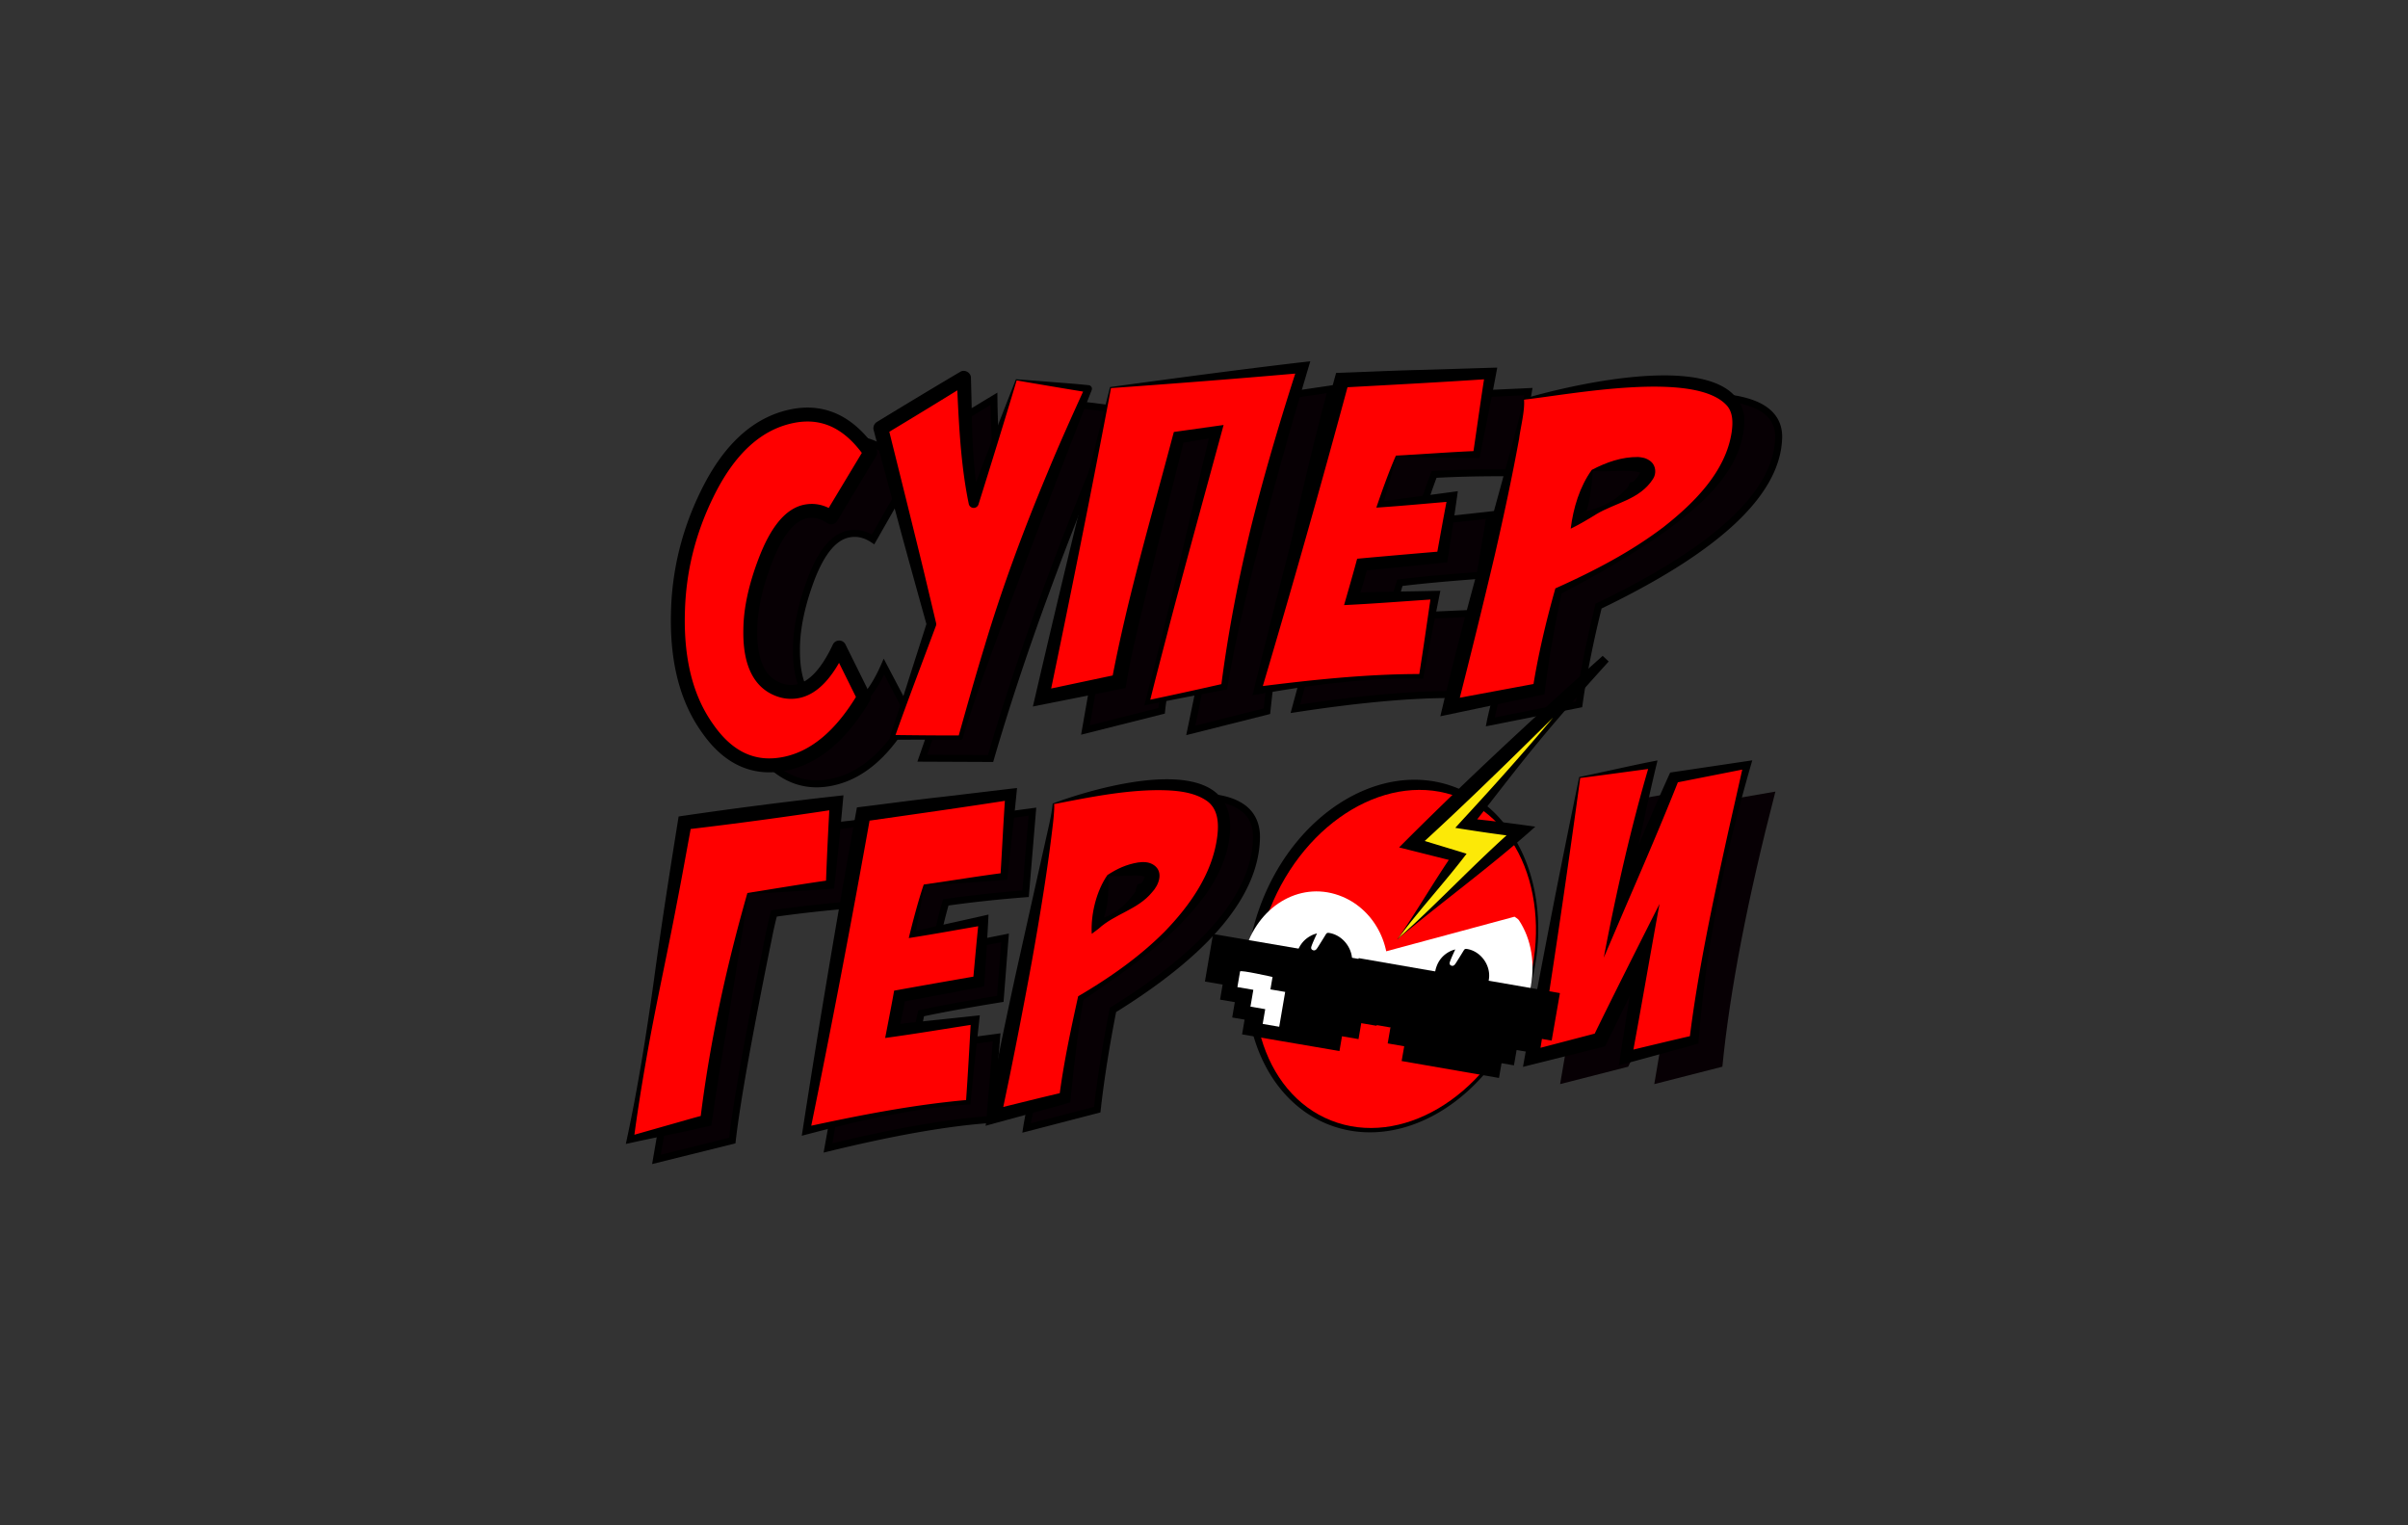 <svg xmlns="http://www.w3.org/2000/svg" xml:space="preserve" width="300" height="190"><rect width="100%" height="100%" fill="#333333" stroke="none"/><defs><style>.fil5{fill:#000}.fil4{fill:#fff}.fil2{fill:#000;fill-rule:nonzero}.fil0,.fil1,.fil3{fill:#070004;fill-rule:nonzero}.fil0,.fil3{fill:#231f20}.fil3{fill:red}</style></defs><path class="fil0" d="M151.294 82.857s.253-.05.693-.11a13.502 13.502 0 0 0 1.707-.382c.677-.21 1.439-.483 2.171-.909.385-.179.719-.466 1.083-.702.35-.264.686-.55.985-.877.312-.31.61-.643.856-1.005.252-.359.504-.715.697-1.096.219-.365.361-.76.549-1.115.131-.376.271-.734.403-1.07.193-.687.395-1.277.48-1.704.11-.425.19-.676.19-.676s.066.244.154.686c.107.441.159 1.081.155 1.866-.03.388-.068.816-.144 1.264-.121.435-.187.926-.402 1.383-.184.47-.391.955-.698 1.398a8.356 8.356 0 0 1-1.006 1.28c-.388.39-.818.729-1.262 1.034-.452.289-.923.54-1.4.712-.464.211-.95.299-1.396.401-.454.067-.884.125-1.28.109a6.454 6.454 0 0 1-1.873-.256 13.118 13.118 0 0 1-.662-.231z"/><path class="fil0" d="m157.74 55.912.349.09c.224.076.569.11.976.302.426.156.925.391 1.464.721.535.337 1.116.77 1.682 1.328.545.571 1.12 1.236 1.559 2.048a9.7 9.7 0 0 1 1.083 2.704c.238.991.34 2.059.27 3.137-.093 1.103-.321 2.101-.737 3.241-.358.833-.978 1.95-1.645 2.757a10.377 10.377 0 0 1-2.346 2.098c-.855.557-1.752.979-2.643 1.225-.879.29-1.751.382-2.54.421a9.839 9.839 0 0 1-2.136-.187 8.208 8.208 0 0 1-1.552-.48c-.423-.137-.715-.354-.926-.453l-.315-.173s.501.102 1.351.182c.424.051.939.053 1.518.044.581-.03 1.223-.116 1.904-.249.674-.173 1.39-.387 2.095-.719.717-.306 1.395-.772 2.064-1.264.671-.502 1.229-1.161 1.778-1.824.54-.725.88-1.349 1.296-2.335.269-.714.538-1.641.617-2.48.06-.86.103-1.723-.04-2.548-.15-.817-.321-1.622-.634-2.336-.287-.726-.66-1.373-1.032-1.962a13.839 13.839 0 0 0-1.216-1.486c-.418-.405-.791-.754-1.13-1.005-.321-.277-.631-.455-.817-.593l-.297-.204zM172.892 56.239s-.184.023-.502.044a9.815 9.815 0 0 0-1.242.191c-.494.117-1.054.276-1.6.545-.283.109-.537.297-.81.449-.263.172-.518.36-.748.58a5.055 5.055 0 0 0-.663.678c-.197.245-.395.487-.552.751-.176.251-.296.526-.449.772-.112.262-.231.512-.341.746-.172.483-.345.896-.427 1.197-.1.3-.169.476-.169.476s-.036-.179-.077-.499c-.056-.323-.061-.782-.02-1.345.041-.277.089-.581.165-.898.109-.306.18-.654.357-.972.154-.326.326-.665.569-.966.225-.311.495-.603.783-.868.297-.261.622-.482.955-.679a5.04 5.04 0 0 1 1.037-.441 5.08 5.08 0 0 1 1.942-.235 4.669 4.669 0 0 1 1.329.276c.296.119.463.198.463.198z"/><path class="fil0" d="m171.65 61.499-.033-.28c-.02-.183-.066-.447-.065-.797a9.619 9.619 0 0 1 .344-2.878c.303-1.174.911-2.503 1.856-3.729a10.976 10.976 0 0 1 1.653-1.721c.608-.524 1.357-.985 2.029-1.362 1.532-.769 3.132-1.206 4.694-1.249a10.354 10.354 0 0 1 4.116.638c1.141.421 1.999.955 2.545 1.383.286.193.471.404.613.518l.21.189s-.36-.169-.986-.42c-.621-.259-1.536-.546-2.633-.753a12.458 12.458 0 0 0-3.749-.101c-.679.064-1.358.25-2.041.435-.677.2-1.356.491-1.958.803-.687.365-1.274.707-1.837 1.164-.55.446-1.09.897-1.54 1.409a12.644 12.644 0 0 0-2.082 3.12 13.858 13.858 0 0 0-.908 2.583 12.872 12.872 0 0 0-.228 1.048z"/><path class="fil0" d="m166.953 75.225-.246-.082c-.157-.064-.402-.107-.684-.264-.597-.262-1.395-.764-2.154-1.623-.362-.436-.74-.939-1.016-1.544a6.916 6.916 0 0 1-.643-1.99 7.616 7.616 0 0 1-.04-2.26 8.675 8.675 0 0 1 .687-2.285c.297-.58.796-1.349 1.313-1.894a7.49 7.49 0 0 1 1.784-1.388 6.894 6.894 0 0 1 1.954-.748c.643-.165 1.274-.187 1.841-.177 1.141.051 2.042.362 2.609.658.295.12.494.289.64.371l.217.14s-.354-.098-.959-.197a8.405 8.405 0 0 0-1.085-.106c-.417-.007-.881.023-1.375.084a7.685 7.685 0 0 0-3.078 1.217c-.506.326-.936.771-1.363 1.219-.423.493-.696.924-1.043 1.609-.227.498-.464 1.149-.563 1.747-.085.612-.158 1.228-.097 1.827a7.667 7.667 0 0 0 .984 3.16c.262.423.53.804.798 1.124.278.311.528.579.759.776.461.413.76.626.76.626z"/><path class="fil1" d="M103.76 54.924c3.728-.837 6.926.573 9.593 4.23l-4.58 8.034c-1.018-.676-2.064-.892-3.139-.651-1.901.427-3.506 2.502-4.817 6.223-1.082 3.068-1.612 5.823-1.59 8.266-.002 1.169.099 2.201.3 3.097.54 2.402 1.788 3.855 3.746 4.356a4.12 4.12 0 0 0 1.925.02c1.865-.419 3.509-2.238 4.933-5.459l3.159 6.014c-2.664 4.742-5.825 7.523-9.482 8.344-3.73.838-6.897-.521-9.504-4.08-1.554-2.06-2.651-4.507-3.287-7.34-.467-2.08-.692-4.345-.678-6.797.005-5.01 1.07-9.825 3.195-14.446 2.55-5.581 5.958-8.852 10.226-9.811z"/><path class="fil2" d="m103.76 54.924.095.423a8.793 8.793 0 0 1 1.934-.224c2.713.006 5.088 1.383 7.214 4.286l.35-.255-.377-.215-4.579 8.034.376.215.24-.362c-.806-.535-1.661-.819-2.535-.817-.313 0-.627.035-.939.106-1.076.24-2.036.944-2.878 2.033-.844 1.091-1.587 2.58-2.253 4.468-1.073 3.042-1.615 5.796-1.616 8.267l.001.148.434-.005-.434-.001v.023c0 1.184.103 2.24.311 3.17.281 1.252.754 2.286 1.436 3.078.68.795 1.571 1.334 2.626 1.603l.003.001a4.598 4.598 0 0 0 2.125.022c1.039-.233 1.994-.854 2.858-1.811.865-.958 1.651-2.256 2.375-3.895l-.396-.176-.384.202 3.159 6.014.384-.202-.378-.212c-2.633 4.683-5.704 7.349-9.199 8.133a9.012 9.012 0 0 1-1.975.229c-2.69-.005-5.018-1.336-7.084-4.142l-.002-.002-.002-.003c-1.514-2.007-2.585-4.393-3.21-7.174-.445-1.983-.669-4.146-.669-6.489l.001-.21v-.003c.006-4.948 1.056-9.697 3.156-14.264l.002-.003-.001.001c2.524-5.512 5.828-8.646 9.926-9.568l-.095-.423-.095-.423c-4.438.995-7.949 4.404-10.525 10.054v-.001c-2.15 4.674-3.23 9.555-3.235 14.627v-.002l-.001.215c0 2.398.228 4.625.69 6.679.648 2.884 1.769 5.392 3.364 7.506l.346-.261-.35.257c2.156 2.954 4.782 4.502 7.784 4.496.704 0 1.426-.083 2.165-.25 3.818-.857 7.07-3.753 9.764-8.554l.116-.206-3.686-7.017-.363.821c-.698 1.582-1.447 2.803-2.226 3.665-.78.862-1.579 1.36-2.405 1.545a3.695 3.695 0 0 1-1.725-.016h.003c-.904-.232-1.616-.67-2.184-1.328-.567-.658-.988-1.553-1.247-2.703-.191-.851-.29-1.846-.289-2.98v-.026l-.001-.139c-.001-2.343.517-5.005 1.566-7.978.645-1.833 1.36-3.243 2.121-4.226.764-.985 1.557-1.534 2.382-1.718.253-.057.502-.085.749-.085.687.001 1.362.215 2.056.673l.386.257 4.949-8.681-.166-.227c-2.213-3.047-4.881-4.646-7.914-4.642-.692 0-1.401.083-2.124.245l.095.423z"/><path class="fil1" d="m130.366 49.903 8.972 1.117c-6.858 16.075-12.168 30.561-15.928 43.46l-8.511-.037 4.893-14.108-6.307-24.4 10.346-6.265c.019 1.893.106 4.255.263 7.086.156 2.829.477 5.649.964 8.457l5.308-15.31z"/><path class="fil2" d="m130.366 49.903-.053.43 8.971 1.117.054-.43-.399-.17c-6.863 16.087-12.179 30.589-15.946 43.508l.417.122.001-.434-7.903-.034 4.737-13.659-6.259-24.214 10.07-6.098-.225-.371-.434.004c.019 1.903.107 4.27.264 7.105.157 2.847.48 5.684.97 8.508l.287 1.655 5.859-16.897-.411-.142-.053.43.053-.43-.409-.142-5.308 15.31.409.142.428-.073a72.344 72.344 0 0 1-.959-8.408c-.156-2.827-.243-5.183-.262-7.066l-.008-.761-11.272 6.826 6.355 24.585-5.049 14.557 9.444.041.091-.313c3.754-12.876 9.058-27.348 15.911-43.411l.226-.529-9.891-1.232-.115.332.409.142z"/><path class="fil1" d="M178.669 59.1a56.346 56.346 0 0 0-1.082 3.058l-.908 2.966 8.964-.979-1.257 7.521c-4.234.312-7.563.622-9.989.931-.22.717-.421 1.436-.604 2.156l-.626 2.095 10.353-.452-1.742 10.129c-5.308-.092-12.108.496-20.399 1.765l10.493-38.665 18.538-.847-1.744 10.117c-3.618-.033-6.95.035-9.997.205z"/><path class="fil2" d="m178.669 59.1-.405-.156a57.815 57.815 0 0 0-1.09 3.083l-.001.002-1.101 3.598 9.048-.99-1.162 6.957.428.072-.031-.433c-4.239.313-7.573.623-10.013.934l-.278.035-.082.268a46.423 46.423 0 0 0-.61 2.177l.421.106-.415-.124-.801 2.679 10.425-.455-1.651 9.598.427.074.008-.433c-.363-.007-.733-.01-1.109-.01-5.17 0-11.621.594-19.364 1.779l.066.429.418.114 10.41-38.36 17.684-.808-1.653 9.585.428.074.004-.434c-.594-.005-1.18-.008-1.76-.008-2.953 0-5.708.071-8.265.214l-.28.016-.101.261.405.156.024.433c2.539-.141 5.278-.212 8.217-.212.577 0 1.161.002 1.751.007l.37.004 1.898-11.011-19.393.885-10.75 39.613.658-.1c7.714-1.18 14.128-1.77 19.233-1.77.371 0 .735.003 1.094.009l.372.007 1.896-11.026-10.282.449.454-1.519.002-.009c.181-.713.38-1.425.598-2.137l-.414-.126.054.43c2.414-.308 5.738-.617 9.967-.929l.34-.025 1.406-8.422-8.877.971.714-2.336-.414-.128.413.133a56.95 56.95 0 0 1 1.073-3.035l-.404-.156.024.433-.024-.433z"/><path class="fil1" d="M194.796 51.62c7.195-1.576 13.084-2.324 17.66-2.244 6.242.11 9.287 1.866 9.135 5.267-.259 6.842-7.735 13.792-22.428 20.85-1.094 4.401-1.906 8.479-2.434 12.236l-11.069 2.196c.152-.793.751-3.21 1.793-7.249l3.276-12.818c2.935-11.792 4.292-17.872 4.067-18.238zm8.587 8.844a74.367 74.367 0 0 0-.956 3.025l-.815 2.974c4.329-1.59 7.133-3.298 8.415-5.122.189-.287.286-.52.29-.701.01-.616-.563-.934-1.718-.954-1.11-.02-2.849.24-5.216.778z"/><path class="fil2" d="m194.796 51.62.093.424c6.826-1.496 12.462-2.241 16.889-2.24.227 0 .45.002.671.005 3.008.051 5.235.501 6.653 1.284.71.391 1.219.858 1.554 1.399.336.541.506 1.166.506 1.909l-.004.224-.001.002c-.121 3.261-1.971 6.61-5.662 10.042-3.688 3.43-9.197 6.916-16.519 10.434l-.184.088-.05.198c-1.097 4.412-1.912 8.505-2.443 12.28l.43.06-.084-.425-11.07 2.196.085.425.425.083c.147-.763.746-3.19 1.787-7.223l.001-.006 3.276-12.814.001-.002c1.363-5.479 2.387-9.725 3.069-12.742.342-1.509.599-2.711.771-3.608.171-.904.26-1.479.263-1.828l-.01-.166c-.011-.06-.018-.124-.077-.226l-.37.227.093.424-.093-.424-.37.227.234-.144-.276.04.042.104.234-.144-.276.04.002.042c.003.199-.078.788-.248 1.665-.507 2.649-1.786 8.093-3.83 16.303v-.003l-3.278 12.825.002-.007c-1.043 4.044-1.639 6.451-1.798 7.275l-.122.633 12.004-2.382.043-.304c.525-3.74 1.334-7.804 2.426-12.192l-.422-.105.188.391c7.371-3.541 12.946-7.058 16.734-10.579 3.784-3.517 5.802-7.064 5.94-10.645v.003a7.68 7.68 0 0 0 .005-.262c.001-.878-.209-1.678-.637-2.366-.642-1.035-1.741-1.787-3.23-2.288-1.491-.501-3.386-.763-5.699-.804a38.712 38.712 0 0 0-.686-.006c-4.523 0-10.21.756-17.076 2.259l-.595.13.319.521.37-.227zm8.587 8.844-.411-.14a77.95 77.95 0 0 0-.962 3.043v.004l-1.04 3.789.791-.29c4.364-1.608 7.234-3.322 8.621-5.28l.003-.005.004-.005c.207-.322.349-.602.361-.933v-.025a1.17 1.17 0 0 0-.173-.629c-.179-.284-.467-.464-.795-.573-.33-.11-.718-.159-1.176-.168l-.125-.001c-1.178.001-2.893.268-5.195.789l-.237.054-.077.23.411.14.095.422c2.269-.515 3.953-.769 5.003-.768l.111.002c.534.006.906.093 1.087.195a.404.404 0 0 1 .162.139.293.293 0 0 1 .042.168v.01c.005.033-.047.218-.218.469l.362.24-.355-.25c-1.177 1.691-3.916 3.395-8.211 4.965l.151.407.418.115.815-2.974-.418-.115.416.121a77.26 77.26 0 0 1 .95-3.007l-.41-.139.095.422-.095-.422z"/><path class="fil1" d="m142.048 51.985 23.825-3.547c-4.287 16.264-6.966 29.649-8.033 40.154l-9.491 2.389 7.075-34.094c-.992.181-2.537.486-4.633.92-3.741 17.294-5.764 27.54-6.071 30.736l-9.489 2.388 6.817-38.946z"/><path class="fil2" d="m142.048 51.985.064.429 23.826-3.547-.065-.429-.418-.111c-4.291 16.278-6.975 29.68-8.046 40.221l.431.044-.106-.421-8.819 2.221 7.065-34.046-.633.115c-.999.181-2.546.487-4.644.921l-.276.057-.06.276c-1.871 8.649-3.313 15.536-4.325 20.662-1.013 5.13-1.596 8.487-1.754 10.124l.432.042-.105-.421-8.842 2.226 6.702-38.288-.427-.075.064.429-.064-.429-.427-.074-6.933 39.604 10.435-2.627.029-.304c.149-1.559.73-4.923 1.741-10.039 1.01-5.118 2.451-12.001 4.321-20.647l-.423-.091.087.424c2.095-.433 3.638-.738 4.624-.917l-.078-.427-.424-.088-7.216 34.772 10.456-2.633.032-.302c1.063-10.47 3.738-23.837 8.021-40.088l.168-.636-24.786 3.691-.054.308.427.074z"/><path class="fil3" d="m126.617 47.311 8.971 1.118c-6.858 16.075-12.167 30.561-15.928 43.459l-8.51-.037 4.893-14.108-6.307-24.399 10.346-6.266c.019 1.893.106 4.256.262 7.085.157 2.831.478 5.65.965 8.459l5.308-15.311z"/><path class="fil2" d="m126.572 47.238 4.468.348c1.515.123 3.058.232 4.604.396a.447.447 0 0 1 .358.623 1594.833 1594.833 0 0 0-8.287 21.591c-2.696 7.217-5.541 14.393-7.784 21.77a.287.287 0 0 1-.272.204l-4.255-.037-4.256.016a.297.297 0 0 1-.297-.295c.774-2.396 1.598-4.787 2.351-7.194l2.276-7.113-.014.346c-.849-3.026-2.538-9.114-3.355-12.148l-3.266-12.171a.91.91 0 0 1 .415-1.019c3.441-2.1 6.894-4.183 10.365-6.234.566-.352 1.345.087 1.343.748l.098 3.879c.023 3.875.268 7.732.868 11.565l-1.22-.099a1218.885 1218.885 0 0 1 5.86-15.176zm.091.147a1483.656 1483.656 0 0 1-4.757 15.444.628.628 0 0 1-1.22-.1c-1.049-5.069-1.254-10.473-1.489-15.642l1.343.747a824.37 824.37 0 0 1-10.327 6.298l.415-1.019c1.015 4.072 3.589 14.41 4.535 18.35l1.464 6.156a.542.542 0 0 1-.019.32c-1.524 4.093-3.753 9.938-5.177 14.01l-.28-.397c2.123.028 6.388.073 8.51.054l-.272.202c1.048-3.718 2.089-7.441 3.222-11.14 2.211-7.413 4.911-14.67 7.898-21.803 1.472-3.574 3.066-7.096 4.666-10.612l.358.622a865.474 865.474 0 0 1-8.87-1.49z"/><path class="fil3" d="m138.356 48.28 23.959-2.499c-4.997 16.061-8.261 29.316-9.789 39.763l-9.586 1.971 8.565-33.75c-1 .136-2.557.373-4.671.714-4.495 17.113-6.967 27.26-7.413 30.44l-9.584 1.971 8.519-38.61z"/><path class="fil2" d="M138.298 48.215c7.776-1.062 16.157-2.188 23.947-3.099l1-.116c-2.049 6.863-4.008 13.753-5.81 20.676-1.75 6.683-3.437 13.391-4.564 20.209-3.298.601-6.59 1.235-9.876 1.898l-.432.088.111-.424a867.852 867.852 0 0 0 4.173-16.902l3.991-16.95.76.85-4.644.772.603-.548-3.79 15.195c-1.018 4.41-2.707 10.812-3.426 15.183l-.106.656-.627.125c-.72.153-10.553 2.098-10.929 2.18l.307-1.307c2.855-12.301 6.206-26.241 9.312-38.486zm.115.129c-2.339 12.378-5.154 26.423-7.727 38.733l-1.025-1.04 9.574-2.027-.733.78c1.955-10.343 4.932-20.347 7.61-30.5l.132-.482.471-.066 4.696-.659 1.03-.145-.27.995c-1.607 5.91-5.337 19.476-6.805 25.217-.73 2.808-1.471 5.613-2.161 8.432l-.32-.335c3.193-.668 6.38-1.364 9.561-2.092l-.313.332c.877-6.795 2.179-13.537 3.815-20.19 1.663-6.644 3.625-13.205 5.728-19.714l.708.864c-7.68.686-16.228 1.346-23.971 1.897z"/><path class="fil3" d="M173.961 56.826a56.32 56.32 0 0 0-1.081 3.058l-.908 2.966 8.963-.98-1.256 7.521c-4.233.312-7.562.622-9.99.932a47.112 47.112 0 0 0-.604 2.156l-.625 2.096 10.352-.453-1.741 10.128c-5.309-.092-12.109.497-20.4 1.765l10.494-38.664 18.537-.847-1.743 10.117c-3.619-.033-6.95.034-9.998.205z"/><path class="fil2" d="M174.013 56.897a160.047 160.047 0 0 0-1.709 6.054l-.37-.447c3.223-.481 6.46-.871 9.688-1.32-.376 2.779-.813 5.554-1.236 8.326l-.082.539c-.146.007-5.24.537-5.544.562l-4.972.482.644-.543c-.389 1.4-.794 2.817-1.256 4.239l-.749-.962c3.452-.122 6.908-.147 10.363-.224l.656-.015c-.703 3.569-1.432 7.136-2.088 10.712l-.046.248-.247-.006c-3.4-.094-6.81.128-10.199.486-3.629.352-7.233.959-10.826 1.575l.177-.711a1583.318 1583.318 0 0 1 10.059-38.783l.181-.654c3.313-.115 6.625-.272 9.938-.363.546.004 9.829-.305 10.138-.3-.686 3.766-1.475 7.515-2.21 11.272-2.98-.016-7.271-.109-10.31-.167zm-.103-.141c2.982-.155 7.091-.467 10.052-.578l-.44.367c.504-3.385.963-6.778 1.503-10.157l.708.803c-5.471.383-13.132.787-18.526 1.081l.846-.68a1571.325 1571.325 0 0 1-10.926 38.547l-.527-.59c6.794-.857 13.62-1.599 20.476-1.589l-.292.241c.542-3.383 1.021-6.777 1.517-10.167l.535.605c-3.792.25-7.587.554-11.383.737.497-1.751 1.009-3.494 1.494-5.281l.134-.496.51-.047c2.499-.23 7.534-.667 10.035-.876l-.655.597c.456-2.5.895-5.004 1.385-7.5l.643.68c-2.997.246-5.989.534-8.989.743l-.541.037c.66-1.954 1.621-4.633 2.441-6.477z"/><path class="fil3" d="M189.788 49.746c7.196-1.576 13.084-2.323 17.66-2.244 6.242.11 9.288 1.866 9.136 5.268-.26 6.841-7.736 13.791-22.429 20.85-1.094 4.399-1.905 8.478-2.433 12.236l-11.07 2.195c.153-.793.751-3.209 1.793-7.248l3.276-12.82c2.935-11.792 4.292-17.87 4.067-18.237zm8.586 8.843a77.022 77.022 0 0 0-.954 3.026l-.816 2.974c4.329-1.589 7.133-3.298 8.415-5.123.189-.285.286-.518.29-.701.01-.616-.563-.933-1.717-.953-1.111-.02-2.85.24-5.218.777z"/><path class="fil2" d="M189.708 49.712c5.739-1.722 26.275-6.68 27.593 2.137.265 6.265-5.081 10.867-9.69 14.251-4.202 3.006-8.694 5.538-13.259 7.929l.244-.3c-.445 2.027-.84 4.062-1.188 6.103a109.774 109.774 0 0 0-.993 6.66c-1.295.281-11.838 2.488-12.971 2.733a509.266 509.266 0 0 1 5.277-20.466c.868-3.151 3.081-11.195 3.9-14.245l.621-2.38c.171-.712.457-1.674.466-2.422zm.16.068c.126 1.379-.436 3.477-.611 4.876-.886 4.854-1.926 9.675-3.029 14.484a1030.946 1030.946 0 0 1-4.693 19.082l-1.059-1.052 11.096-2.065-.608.644c.653-4.138 1.62-8.213 2.751-12.239l.059-.218.185-.082c4.659-2.098 9.239-4.473 13.307-7.571 3.828-3.005 7.777-6.939 8.484-11.885.16-1.22.116-2.309-.517-3.13-3.834-4.6-19.693-1.456-25.365-.844z"/><path class="fil2" d="M198.432 58.655c-.128 2.155-.392 4.128-1.146 6.121l-.926-.852c2.243-.329 4.447-1.131 6.032-2.815.722-.724 1.684-1.545 2.008-2.396l-.01.038.054.135c-1.802-.513-4.044-.001-6.012-.231zm-.116-.13c1.846-.951 3.683-1.615 5.773-1.599.455.051.973.066 1.598.571.618.528.69 1.505.258 2.154-1.644 2.587-4.701 2.972-7.089 4.41-.98.616-2.121 1.282-3.171 1.792.317-2.557 1.119-5.239 2.631-7.328z"/><path class="fil3" d="M98.729 51.831c3.822-.764 7.048.75 9.68 4.543l-4.863 8.081c-1.022-.713-2.083-.959-3.185-.738-1.949.389-3.635 2.467-5.061 6.229-1.177 3.102-1.783 5.899-1.82 8.391-.029 1.191.049 2.246.233 3.164.492 2.462 1.73 3.973 3.714 4.531a4.202 4.202 0 0 0 1.963.067c1.911-.383 3.631-2.198 5.16-5.447l3.077 6.207c-2.831 4.772-6.12 7.53-9.868 8.281-3.823.764-7.019-.699-9.592-4.389-1.536-2.138-2.595-4.659-3.176-7.563-.426-2.131-.602-4.447-.529-6.947.125-5.107 1.327-9.991 3.605-14.652 2.734-5.629 6.287-8.883 10.662-9.758z"/><path class="fil2" d="m98.729 51.831.17.851a8.666 8.666 0 0 1 1.703-.176 7.103 7.103 0 0 1 3.763 1.059c1.173.711 2.289 1.801 3.332 3.304l.712-.495-.743-.447-4.863 8.081.743.447.496-.711c-.894-.627-1.887-.975-2.907-.973-.315 0-.631.033-.945.095-1.226.246-2.305 1.013-3.229 2.154-.928 1.145-1.736 2.682-2.472 4.618-1.202 3.171-1.837 6.062-1.876 8.686l.001-.009c-.005.17-.007.337-.007.502 0 1.043.083 1.993.255 2.854.266 1.333.747 2.466 1.478 3.36.728.892 1.709 1.518 2.852 1.836l.006.002a5.074 5.074 0 0 0 2.362.08c1.171-.234 2.238-.902 3.183-1.902.949-1.003 1.8-2.345 2.592-4.026l-.785-.369-.777.385 3.076 6.208.778-.386-.747-.442c-1.377 2.322-2.851 4.126-4.401 5.426-1.551 1.3-3.17 2.101-4.891 2.446-.604.12-1.184.18-1.741.18a7.102 7.102 0 0 1-3.717-1.023c-1.152-.688-2.24-1.739-3.252-3.191l-.007-.01c-1.456-2.029-2.469-4.427-3.03-7.227-.351-1.755-.528-3.652-.528-5.688 0-.35.006-.704.016-1.063v-.004c.123-4.985 1.292-9.739 3.518-14.294l.001-.001c1.331-2.742 2.846-4.869 4.52-6.401 1.677-1.532 3.504-2.478 5.531-2.885l-.17-.851-.171-.85c-2.346.468-4.484 1.586-6.361 3.307-1.879 1.72-3.507 4.034-4.91 6.921l.001-.001c-2.331 4.767-3.565 9.782-3.693 15.013l.001-.005a34.84 34.84 0 0 0-.017 1.114c0 2.137.185 4.147.561 6.028.602 3.007 1.707 5.651 3.322 7.899l.705-.506-.712.496c1.12 1.606 2.377 2.847 3.786 3.688a8.856 8.856 0 0 0 4.606 1.269c.68 0 1.375-.073 2.081-.214 2.029-.405 3.929-1.358 5.667-2.818 1.739-1.461 3.325-3.422 4.778-5.87a.872.872 0 0 0 .031-.828l-3.077-6.207a.87.87 0 0 0-1.562.015c-.737 1.568-1.51 2.759-2.281 3.572-.775.815-1.524 1.245-2.264 1.394a3.333 3.333 0 0 1-1.563-.052l.005.001c-.841-.24-1.471-.649-1.981-1.266-.507-.618-.892-1.471-1.118-2.6-.145-.724-.221-1.564-.221-2.514 0-.15.002-.303.005-.459l.001-.009c.034-2.359.612-5.062 1.763-8.096.691-1.825 1.438-3.208 2.197-4.14.763-.936 1.501-1.401 2.223-1.546.206-.041.407-.061.604-.061.633.002 1.249.2 1.915.661a.86.86 0 0 0 .677.136.866.866 0 0 0 .563-.4l4.862-8.082a.863.863 0 0 0-.031-.942c-1.147-1.653-2.428-2.931-3.857-3.798a8.86 8.86 0 0 0-4.662-1.31c-.669 0-1.351.071-2.044.21l.171.85z"/><path class="fil0" d="M88.962 104.726s.944 1.036 2.499 2.286c.398.302.818.633 1.291.937.45.337.987.584 1.498.897.545.246 1.098.528 1.689.704l.888.281c.304.06.614.095.92.146.607.167 1.238.084 1.851.125.611-.035 1.217-.139 1.811-.198a61.895 61.895 0 0 1 1.682-.453c.531-.17 1.013-.411 1.482-.581.467-.18.899-.348 1.251-.561l.956-.488.865-.408s-.231.254-.661.685c-.221.211-.488.469-.795.765-.3.31-.686.598-1.137.876-.446.283-.91.643-1.465.905-.566.24-1.165.514-1.807.738-.67.123-1.359.345-2.084.387-.726-.015-1.476.087-2.205-.082-.365-.07-.733-.127-1.091-.212l-1.036-.359c-.693-.22-1.287-.632-1.88-.958a12.37 12.37 0 0 1-2.719-2.444c-1.358-1.639-1.803-2.988-1.803-2.988z"/><path class="fil0" d="M109.881 121.679a59.974 59.974 0 0 0 5.037-5.401 35.103 35.103 0 0 0 2.193-3.029c.681-1.06 1.283-2.19 1.705-3.456.19-.643.365-1.311.352-2.058.028-.335-.069-.823-.164-1.211l-.162-.427-.021-.053-.01-.027c-.077-.172-.027-.056-.046-.098l-.01-.015-.077-.12-.156-.237c-.861-1.277-2.171-1.939-3.393-2.368-2.497-.837-5.018-.955-7.496-.963-2.48.013-4.938.223-7.375.529-2.437.31-4.855.718-7.251 1.221-2.393.517-4.78 1.047-7.125 1.743h-.002c2.418-.359 4.828-.726 7.249-.998 2.418-.287 4.836-.536 7.254-.717a79.657 79.657 0 0 1 7.234-.224c2.384.086 4.804.277 6.944 1.009 1.054.371 2.014.94 2.511 1.718l.097.144.049.072.002.001.004.013.168.425c.015.209.071.321.057.599.023.478-.103 1.01-.25 1.534-.332 1.057-.881 2.099-1.468 3.119a33.862 33.862 0 0 1-1.983 2.975c-1.414 1.943-2.963 3.81-4.551 5.649l-2.41 2.744-2.479 2.698a50.71 50.71 0 0 0 2.843-2.326c.922-.806 1.851-1.609 2.73-2.465z"/><path class="fil1" d="M96.429 113.784a50.175 50.175 0 0 0-.687 3.026c-2.454 12.033-3.958 20.455-4.513 25.264l-9.445 2.345 6.782-39.466 18.873-2.487-.748 10.191c-3.677.3-7.097.677-10.262 1.127z"/><path class="fil2" d="m96.429 113.784-.42-.109a50.867 50.867 0 0 0-.693 3.052l.001-.004c-2.455 12.04-3.96 20.464-4.518 25.301l.43.05-.104-.421-8.801 2.186 6.615-38.498 18.028-2.375-.708 9.66.432.031-.035-.432c-3.685.3-7.114.678-10.288 1.13l-.286.04-.073.28.42.109.061.429c3.155-.449 6.567-.824 10.237-1.123l.37-.03.813-11.093-19.717 2.597L81.244 145l10.382-2.578.034-.298c.551-4.782 2.054-13.2 4.507-25.227v-.005c.191-.981.418-1.981.682-3l-.42-.108.061.429-.061-.429z"/><path class="fil1" d="M117.83 112.409a55.995 55.995 0 0 0-.811 3.141l-.646 3.033 8.843-1.758-.594 7.602c-4.191.681-7.48 1.28-9.871 1.8a48.821 48.821 0 0 0-.413 2.2l-.441 2.142 10.274-1.354-.851 10.242c-5.296.372-12.019 1.551-20.167 3.539l7.079-39.434 18.394-2.46-.856 10.23c-3.606.283-6.919.641-9.94 1.077z"/><path class="fil2" d="m117.83 112.409-.417-.12a56.623 56.623 0 0 0-.817 3.165l-.001.003-.783 3.68 8.927-1.774-.55 7.031.433.033-.07-.428c-4.195.681-7.489 1.281-9.893 1.804l-.273.06-.059.273a48.158 48.158 0 0 0-.417 2.222l.428.069-.424-.087-.565 2.739 10.346-1.364-.807 9.706.432.036-.03-.432c-5.335.374-12.077 1.559-20.24 3.549l.103.422.427.076 7.023-39.121 17.546-2.348-.81 9.692.431.037-.032-.433c-3.616.284-6.938.643-9.97 1.081l-.277.04-.078.269.417.12.062.428c3.01-.433 6.314-.791 9.912-1.073l.368-.029.931-11.134-19.242 2.574-7.253 40.399.648-.157c8.132-1.984 14.836-3.159 20.095-3.527l.371-.026.926-11.15-10.203 1.345.32-1.553.001-.009c.119-.726.255-1.453.41-2.18l-.425-.09.093.423c2.378-.517 5.661-1.115 9.847-1.795l.336-.054.666-8.513-8.759 1.742.509-2.39-.424-.09.423.096c.231-1.021.5-2.059.805-3.117l-.417-.12.062.428-.062-.428z"/><path class="fil1" d="M135.248 101.594c5.722-1.635 10.403-2.424 14.04-2.365 4.961.08 7.376 1.847 7.248 5.299-.223 6.943-6.181 14.032-17.875 21.268-.879 4.47-1.535 8.612-1.963 12.428l-8.803 2.283c.124-.806.605-3.261 1.443-7.364l2.635-13.023c2.36-11.981 3.452-18.155 3.275-18.526zm6.802 8.931a95.776 95.776 0 0 0-.766 3.074l-.656 3.022c3.445-1.635 5.678-3.382 6.701-5.24.151-.292.229-.529.232-.713.01-.624-.445-.944-1.363-.959-.882-.015-2.264.258-4.148.816z"/><path class="fil2" d="m135.248 101.594.118.417c5.501-1.572 10.022-2.352 13.54-2.352.127 0 .252.001.376.004 2.369.035 4.101.475 5.198 1.24 1.091.768 1.617 1.827 1.627 3.363 0 .08-.001.162-.005.245v.003c-.107 3.348-1.597 6.762-4.533 10.259-2.936 3.494-7.314 7.053-13.136 10.654l-.16.099-.037.186c-.882 4.48-1.539 8.634-1.969 12.463l.431.049-.109-.42-8.803 2.283.109.42.429.066c.119-.781.602-3.244 1.438-7.343l2.635-13.024v-.002c1.099-5.572 1.923-9.889 2.472-12.953.275-1.532.482-2.752.62-3.661.138-.914.21-1.497.211-1.833l-.008-.152c-.007-.053-.012-.105-.053-.199l-.391.188.118.417-.118-.417-.392.188.222-.106-.248.028.026.078.222-.106-.248.028.003.053c.001.216-.065.811-.201 1.703-.41 2.691-1.439 8.224-3.085 16.576l-2.634 13.021v-.001c-.839 4.108-1.319 6.555-1.446 7.385l-.1.652 9.729-2.525.033-.296c.427-3.801 1.081-7.932 1.958-12.392l-.426-.084.229.369c5.872-3.634 10.32-7.238 13.342-10.834 3.021-3.593 4.622-7.195 4.737-10.789v.001c.003-.093.005-.185.005-.277.009-1.743-.673-3.164-2-4.076-1.322-.913-3.215-1.353-5.678-1.394a25.097 25.097 0 0 0-.39-.004c-3.644.001-8.229.801-13.777 2.385l-.494.141.221.464.392-.188zm6.802 8.931-.419-.112a91.554 91.554 0 0 0-.769 3.088l-.001.003-.843 3.886.797-.378c3.483-1.657 5.792-3.432 6.894-5.422l.003-.005.002-.005c.165-.323.273-.605.28-.905v-.027a1.225 1.225 0 0 0-.528-1.051c-.339-.229-.76-.312-1.26-.322h-.074c-.969.002-2.347.286-4.205.833l-.233.07-.063.235.419.112.123.415c1.816-.539 3.159-.801 3.959-.798l.059.001c.408.004.668.086.783.169.11.086.144.134.153.336v.014c.003.067-.046.261-.183.519l.385.2-.38-.21c-.943 1.726-3.101 3.445-6.506 5.058l.185.392.424.092.656-3.022-.424-.092.423.098c.236-1.02.489-2.041.762-3.061l-.419-.111.123.415-.123-.415z"/><path class="fil3" d="M93.173 111.303a49.088 49.088 0 0 0-.687 3.026c-2.454 12.033-3.958 20.454-4.514 25.264l-9.445 2.345 6.782-39.467 18.874-2.486-.748 10.191a172.1 172.1 0 0 0-10.262 1.127z"/><path class="fil2" d="M93.23 111.367c-.969 6.315-2.397 14.937-3.449 21.238a398.855 398.855 0 0 0-1.15 7.588l-.481.113c-2.756.666-6.719 1.417-9.52 2.048l-.66.14c1.459-6.738 2.545-13.541 3.494-20.367.923-6.825 1.987-13.627 3.083-20.424a550.52 550.52 0 0 1 19.529-2.523l1.005-.11-.089.974a513.525 513.525 0 0 1-1.069 10.64c-3.083.23-7.54.512-10.693.683zm-.115-.129c3.047-.485 7.236-1.194 10.276-1.602l-.496.501c.123-3.407.288-6.81.478-10.211l.915.863a554.29 554.29 0 0 1-18.865 2.547l.746-.717c-.614 3.281-1.189 6.568-1.834 9.843-1.234 6.559-2.716 13.076-3.849 19.654-.575 3.288-1.106 6.582-1.536 9.894l-.526-.488 4.683-1.332c1.563-.435 3.118-.903 4.689-1.311l-.554.629c1.16-9.55 3.228-19.036 5.873-28.27z"/><path class="fil3" d="M115.143 110.249a56.444 56.444 0 0 0-.811 3.141l-.646 3.033 8.843-1.758-.595 7.603c-4.19.68-7.479 1.279-9.87 1.799a46.17 46.17 0 0 0-.413 2.2l-.441 2.143 10.274-1.355-.851 10.243c-5.297.371-12.019 1.551-20.168 3.538l7.08-39.433 18.394-2.461-.855 10.23c-3.607.282-6.92.641-9.941 1.077z"/><path class="fil2" d="M115.2 110.315a158.595 158.595 0 0 0-1.173 6.18l-.409-.414c3.17-.759 6.36-1.431 9.536-2.159-.131 2.801-.326 5.604-.504 8.402l-.035.544c-.146.02-5.174.992-5.474 1.044l-4.912.914.595-.597a101.755 101.755 0 0 1-.881 4.331l-.831-.892c3.429-.423 6.87-.749 10.304-1.128l.653-.071c-.389 3.616-.804 7.232-1.146 10.853l-.024.251-.246.015c-3.396.204-6.772.722-10.118 1.374-3.585.668-7.121 1.586-10.648 2.513l.114-.723a1585.373 1585.373 0 0 1 6.637-39.512l.124-.668c3.29-.403 6.576-.848 9.869-1.228.544-.044 9.765-1.163 10.074-1.184-.356 3.811-.815 7.616-1.22 11.422-2.97.244-7.252.526-10.285.733zm-.114-.131c2.957-.414 7.022-1.085 9.963-1.453l-.407.404c.206-3.416.369-6.836.612-10.25l.776.739c-5.417.858-13.014 1.93-18.363 2.692l.784-.75a1575.664 1575.664 0 0 1-7.521 39.353l-.576-.542c6.693-1.447 13.428-2.781 20.259-3.37l-.27.266c.246-3.417.426-6.84.625-10.261l.584.558c-3.755.579-7.51 1.212-11.275 1.725l.201-1.037c.307-1.589.631-3.228.918-4.859l.504-.091c2.469-.447 7.446-1.323 9.92-1.748l-.6.652c.235-2.531.454-5.064.725-7.593l.699.622c-3.141.536-6.275 1.118-9.425 1.608.486-2.004 1.21-4.757 1.867-6.665z"/><path class="fil3" d="M131.228 100.13c5.722-1.634 10.403-2.424 14.04-2.365 4.96.08 7.376 1.847 7.247 5.299-.222 6.943-6.18 14.033-17.874 21.268-.88 4.47-1.535 8.612-1.963 12.428l-8.803 2.284c.124-.806.604-3.261 1.442-7.365l2.635-13.023c2.361-11.98 3.454-18.155 3.276-18.526zm6.802 8.931a93.82 93.82 0 0 0-.766 3.074l-.655 3.022c3.444-1.634 5.677-3.382 6.7-5.24.151-.291.229-.528.232-.713.01-.624-.445-.944-1.363-.959-.882-.014-2.265.259-4.148.816z"/><path class="fil2" d="M131.148 100.095c5.69-2.141 22.783-7.06 22.098 3.503-.184 2.913-1.492 5.702-3.158 7.988-4.045 5.443-9.722 9.303-15.256 13.054l.165-.238c-.74 4.287-1.237 8.604-1.651 12.914-3.502 1.012-7.043 1.945-10.558 2.915.674-3.69 1.336-7.434 2.095-11.089.678-3.23 1.357-6.46 2.081-9.681.715-3.204 2.542-11.399 3.239-14.494.303-1.436.822-3.409.945-4.872zm.158.071c.067.126.031.406.032.593a27.271 27.271 0 0 1-.158 1.862c-.665 5.738-1.618 11.475-2.63 17.157a727.501 727.501 0 0 1-2.82 14.574l-1.007 4.821-1.063-.96c2.945-.72 5.883-1.464 8.837-2.15l-.534.617c.545-4.245 1.442-8.422 2.359-12.58 3.861-2.262 7.574-4.85 10.734-8.012 3.178-3.269 5.985-7.248 6.586-11.817.217-1.643.158-3.523-1.331-4.539-1.663-1.135-3.946-1.297-5.973-1.308-4.328.006-8.796.919-13.032 1.742z"/><path class="fil2" d="M138.092 109.121c.033 2.383-.041 4.092-.909 6.161l-.826-.656c1.923-.345 3.566-1.512 4.716-3.056.596-.741 1.279-1.503 1.54-2.387-1.155-.283-2.877.039-4.521-.062zm-.125-.121c1.234-.804 2.356-1.318 3.804-1.566.622-.088 1.384-.104 2.002.334 1.239.87.582 2.51-.252 3.385-1.77 2.159-4.638 2.681-6.66 4.535l-.847.636c-.136-2.469.592-5.363 1.953-7.324z"/><path class="fil0" d="M201.51 101.731s.149.109.395.314c.253.204.593.449 1.031.717.439.257.954.526 1.535.708.28.116.595.153.897.232a5.1 5.1 0 0 0 .942.094c.315.015.636.011.947-.035.312-.041.623-.08.918-.163.3-.062.577-.178.856-.251.263-.112.521-.212.762-.306.458-.231.867-.411 1.134-.573.279-.149.45-.228.45-.228s-.098.154-.288.414c-.181.272-.495.609-.912.988-.22.173-.465.36-.738.538-.29.148-.581.35-.927.459-.337.13-.696.256-1.079.309a6.018 6.018 0 0 1-1.166.089 6.3 6.3 0 0 1-1.159-.166 5.134 5.134 0 0 1-1.056-.394 5.088 5.088 0 0 1-1.57-1.169 4.624 4.624 0 0 1-.772-1.114c-.133-.291-.2-.463-.2-.463z"/><path class="fil1" d="m200.331 100.182 9.122-1.579c-1.643 6.28-2.975 11.999-3.994 17.159l6.607-15.58 9.122-1.579c-3.485 13.445-5.687 24.868-6.606 34.269l-8.482 2.169 2.269-13.411-5.523 11.242-8.48 2.169 5.965-34.859z"/><path class="fil3" d="m196.808 96.851 9.122-1.578c-1.644 6.279-2.975 11.999-3.993 17.159l6.607-15.581 9.121-1.578c-3.484 13.445-5.687 24.868-6.607 34.268l-8.48 2.17 2.268-13.411-5.523 11.241-8.48 2.17 5.965-34.86z"/><path class="fil2" d="M196.747 96.789c2.974-.605 6.792-1.508 9.754-2.065-1.054 4.348-2.075 9.141-2.992 13.542l-.845 4.31-1.41-.433c2.165-5.21 4.339-10.416 6.663-15.558l.16-.352.351-.053 9.158-1.362.721-.107a229.343 229.343 0 0 0-2.45 9.107c-2.081 8.592-3.604 17.359-4.256 26.168-3.292.937-6.609 1.823-9.911 2.722.721-4.857 1.532-9.704 2.301-14.553l1.632.526a1035.045 1035.045 0 0 1-5.468 11.269l-.191.387-.411.103c-.796.209-9.269 2.312-9.813 2.455 2.062-11.565 4.621-24.575 7.007-36.106zm.123.123c-1.515 11.141-3.383 23.878-5.159 34.947l-1.086-1.002 8.468-2.214-.602.489c2.611-5.348 5.564-11.194 8.261-16.536-1.146 6.262-2.296 13.005-3.455 19.236l-.9-.828c2.837-.681 5.673-1.37 8.518-2.02l-.43.501c1.016-8.376 2.985-17.522 4.811-25.798l1.922-8.53.526.571-9.084 1.793.51-.404c-2.08 5.245-4.311 10.426-6.551 15.605l-2.813 6.573c1.506-7.974 3.414-16.378 5.71-24.13l.487.53c-2.599.345-6.478.884-9.133 1.217zM190.026 124.954c-4.135 11.684-14.909 18.53-24.065 15.29-9.155-3.241-13.225-15.339-9.09-27.023 4.135-11.685 14.909-18.53 24.064-15.29 9.156 3.24 13.225 15.338 9.091 27.023z"/><path class="fil3" d="M189.429 125.65c-4.413 11.112-14.981 17.343-23.604 13.918-8.623-3.425-12.035-15.209-7.622-26.32s14.981-17.342 23.603-13.917c8.623 3.424 12.036 15.208 7.623 26.319z"/><path class="fil4" d="M171.143 119.136c-.555 2.289-.35 4.743.39 6.931 1.023 3.022 11.7 6.694 14.138 4.904 2.438-1.79 4.267-4.591 4.933-7.559.74-3.29.189-6.438-1.374-8.795-.106-.16-.544-.429-.544-.429L171.2 118.9l-.057.236z"/><path class="fil5" d="M181.304 118.261c-.162.356-.295.64-.419.926a8.14 8.14 0 0 0-.251.632c-.074.216-.025.359.124.438.171.09.339.063.478-.099.096-.112.174-.24.252-.365.293-.467.587-.935.873-1.407.091-.15.181-.213.378-.182 1.699.257 2.987 1.974 2.764 3.703-.244 1.897-1.896 3.216-3.791 2.962-2.294-.307-3.328-2.514-2.822-4.233.304-1.029.936-1.764 1.911-2.205.139-.063.289-.099.503-.17z"/><path class="fil4" d="M172.615 123.097c-1.483 6.162-18.953-.197-17.389-5.023 1.758-5.424 7.039-8.476 12.044-6.366 4.07 1.717 6.542 6.419 5.345 11.389z"/><path class="fil5" d="M164.08 116.264c-.167.369-.305.663-.434.96a9.203 9.203 0 0 0-.261.655c-.076.222-.025.371.13.453.176.093.351.066.496-.102.098-.116.179-.248.26-.378.303-.484.608-.969.904-1.458.095-.155.188-.22.391-.188 1.76.266 3.094 2.044 2.863 3.836-.252 1.965-1.964 3.331-3.927 3.068-2.376-.318-3.447-2.605-2.922-4.385.314-1.066.969-1.827 1.979-2.284.144-.066.3-.103.521-.177z"/><path class="fil2" d="m171.517 127.688 1.712.297-.344 1.985 2.058.358-.32 1.837 12.129 2.108.319-1.838 1.544.269.332-1.911 1.838.319.325-1.874 2.205.383 1.028-5.917-25.073-4.358-.013.097-18.128-3.099-1.013 5.92 2.206.377-.32 1.875 1.838.315-.326 1.912 1.544.264-.314 1.838 12.134 2.075.314-1.839 2.059.352.34-1.985 1.912.327z"/><path d="M154.494 121.007c.037-.221 4.045.691 4.045.691l-.264 1.544 1.839.315-.742 4.339-2.06-.352.315-1.839-1.839-.314.359-2.096-1.986-.34.333-1.948z" style="fill:#fff;fill-rule:nonzero"/><path style="fill:#fce907;fill-rule:nonzero" d="m174.121 116.968 15.361-13.463-6.782-.875 17.326-20.563-24.129 23.05 5.697 1.583z"/><path class="fil2" d="M174.18 116.904c5.001-4.457 9.775-9.614 14.792-13.98l.41 1.348c-2.687-.325-5.398-.72-8.074-1.153l.856-.942c6.019-6.505 12.097-13.415 17.469-20.44l.748.701a432.15 432.15 0 0 1-5.867 5.936c-5.76 5.693-12.092 11.921-18.055 17.331l-.344-1.373c.658.207 6.113 1.858 6.6 2.012-2.719 3.581-5.828 6.901-8.535 10.56zm-.117.128c2.42-3.44 4.571-7.24 6.991-10.725l.361 1.035-5.736-1.44-1.371-.345 1.026-1.029c7.751-7.723 16.171-15.537 24.337-22.832l.747.702c-3.006 3.327-5.998 6.666-8.846 10.128-2.486 2.978-5.897 7.462-8.335 10.556l-.447-1.147c2.269.226 4.532.495 6.791.803l1.698.232c-5.447 4.901-11.638 9.369-17.216 14.062z"/></svg>
